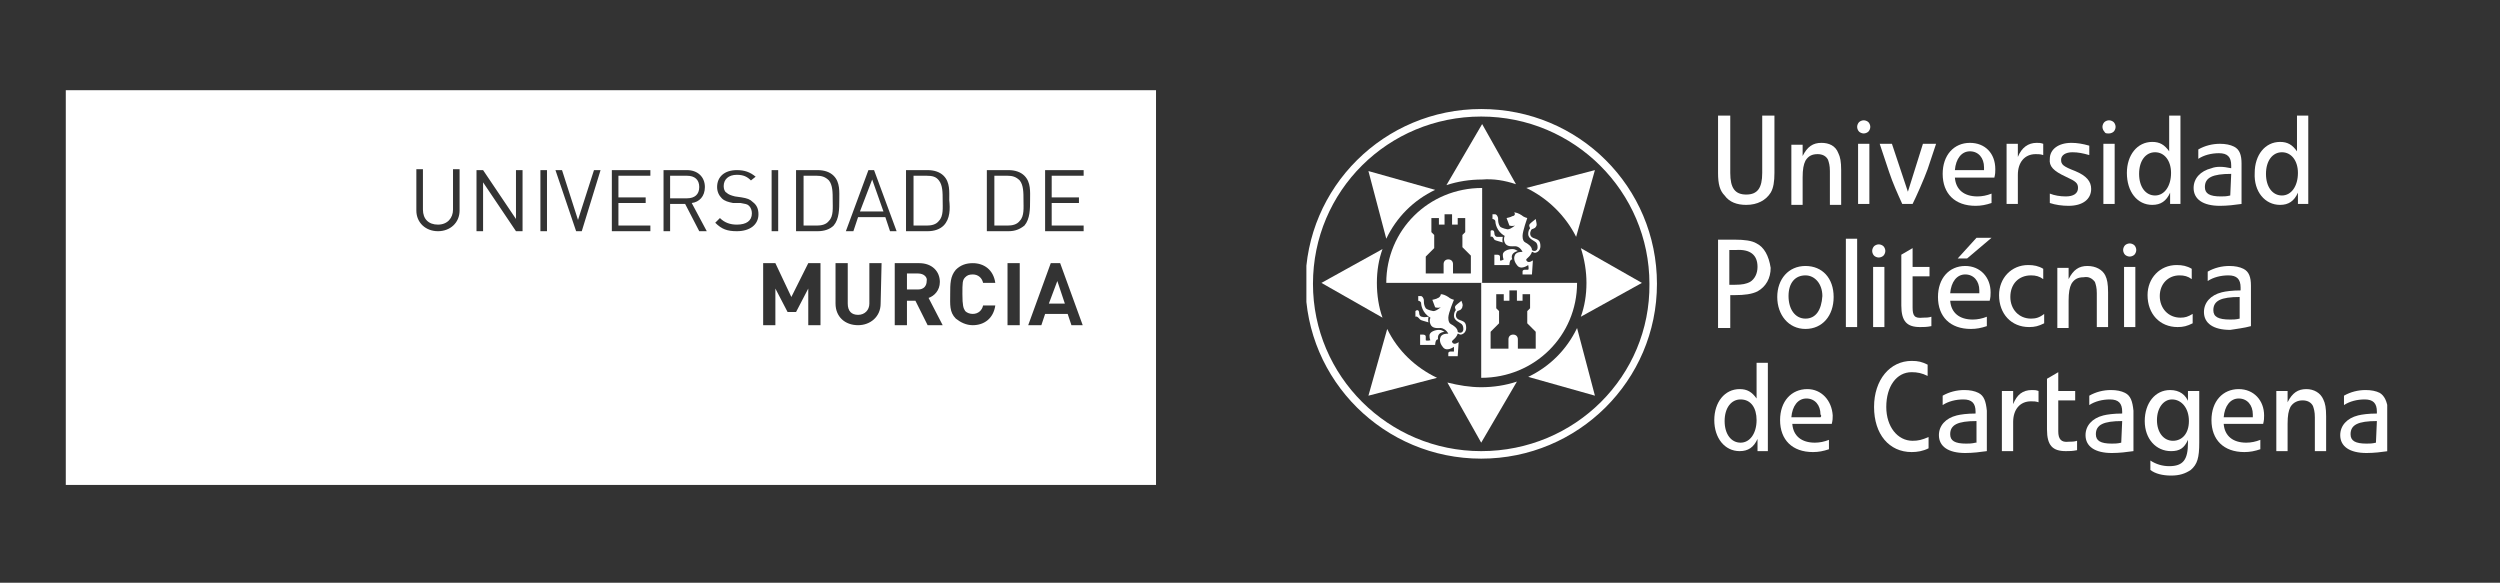 <?xml version="1.0" encoding="utf-8"?>
<!-- Generator: Adobe Illustrator 27.0.0, SVG Export Plug-In . SVG Version: 6.00 Build 0)  -->
<svg version="1.1" id="Capa_1" xmlns="http://www.w3.org/2000/svg" xmlns:xlink="http://www.w3.org/1999/xlink" x="0px" y="0px"
	 viewBox="0 0 266 62" style="enable-background:new 0 0 266 62;" xml:space="preserve">
<rect x="0" y="0" width="266" height="62" fill="#333333" stroke="none"/>
<style type="text/css">
	.st0{clip-path:url(#SVGID_00000010989126027071385200000016585514466694125962_);}
	.st1{fill:#FFFFFF;}
	.st2{clip-path:url(#SVGID_00000106827087266673280490000008991323372783190929_);}
</style>
<g>
	<defs>
		<rect id="SVGID_1_" x="7" y="9.6" width="116" height="42"/>
	</defs>
	<clipPath id="SVGID_00000181794091184352202450000006463399392102223272_">
		<use xlink:href="#SVGID_1_"  style="overflow:visible;"/>
	</clipPath>
	<g style="clip-path:url(#SVGID_00000181794091184352202450000006463399392102223272_);">
		<path class="st1" d="M97.7,29.1h-1.2v1.7h1.2c0.6,0,0.9-0.4,0.9-0.9C98.7,29.5,98.3,29.1,97.7,29.1L97.7,29.1z"/>
		<path class="st1" d="M98.6,18.7h-1.4V24h1.4c0.5,0,1-0.1,1.3-0.5c0.5-0.5,0.4-1.4,0.4-2.2s0-1.6-0.4-2.1
			C99.6,18.8,99.2,18.7,98.6,18.7L98.6,18.7z"/>
		<path class="st1" d="M107.2,18.7h-1.4V24h1.4c0.5,0,1-0.1,1.3-0.5c0.5-0.5,0.4-1.4,0.4-2.2s0-1.6-0.4-2.1
			C108.1,18.8,107.7,18.7,107.2,18.7L107.2,18.7z"/>
		<path class="st1" d="M91.5,22.5H94l-1.2-3.4L91.5,22.5z"/>
		<path class="st1" d="M74.4,19.9c0-0.8-0.5-1.2-1.3-1.2h-1.8v2.4h1.8C73.9,21.1,74.4,20.7,74.4,19.9z"/>
		<path class="st1" d="M86.9,18.7h-1.4V24h1.4c0.5,0,1-0.1,1.3-0.5c0.5-0.5,0.4-1.4,0.4-2.2s0-1.6-0.4-2.1
			C87.8,18.8,87.4,18.7,86.9,18.7L86.9,18.7z"/>
		<path class="st1" d="M7,9.6v42h116v-42H7z M82.1,18.1h0.7v6.5h-0.7V18.1z M48.9,22.4c0,1.3-1,2.2-2.3,2.2c-1.3,0-2.3-0.9-2.3-2.2
			v-4.4H45v4.3c0,1,0.6,1.6,1.6,1.6c1,0,1.6-0.7,1.6-1.6v-4.3h0.7V22.4z M55.6,24.6h-0.7l-3.5-5.2v5.2h-0.7v-6.5h0.7l3.5,5.2v-5.2
			h0.7L55.6,24.6L55.6,24.6z M58.2,24.6h-0.7v-6.5h0.7V24.6z M61.9,24.6h-0.6l-2.2-6.5h0.7l1.7,5.3l1.7-5.3h0.7L61.9,24.6z
			 M69.2,18.7h-3.4V21h2.9v0.6h-2.9V24h3.4v0.6h-4.1v-6.5h4.1V18.7z M74.4,24.6l-1.5-2.9h-1.6v2.9h-0.7v-6.5h2.5
			c1.1,0,1.9,0.7,1.9,1.8c0,1-0.6,1.6-1.4,1.7l1.6,3H74.4z M78.4,24.6c-1,0-1.6-0.2-2.3-0.9l0.5-0.5c0.5,0.5,1.1,0.7,1.8,0.7
			c1,0,1.6-0.4,1.6-1.2c0-0.3-0.1-0.6-0.3-0.8c-0.2-0.2-0.4-0.2-0.9-0.3L78,21.6c-0.5-0.1-0.9-0.2-1.2-0.5c-0.3-0.3-0.5-0.7-0.5-1.2
			c0-1.1,0.8-1.8,2.1-1.8c0.8,0,1.4,0.2,2,0.7l-0.5,0.4c-0.4-0.4-0.8-0.6-1.5-0.6c-0.9,0-1.4,0.5-1.4,1.2c0,0.3,0.1,0.6,0.3,0.7
			c0.2,0.2,0.5,0.3,0.9,0.4l0.7,0.1c0.6,0.1,0.9,0.2,1.2,0.5c0.4,0.3,0.6,0.7,0.6,1.3C80.7,23.9,79.8,24.6,78.4,24.6L78.4,24.6z
			 M87.3,34.6H86v-3.9l-1.3,2.5h-0.9l-1.3-2.5v3.9h-1.3V28h1.3l1.7,3.6L86,28h1.3L87.3,34.6L87.3,34.6z M87,24.6h-2.3v-6.5H87
			c0.7,0,1.3,0.2,1.7,0.6c0.7,0.7,0.6,1.7,0.6,2.6c0,0.9,0,2-0.6,2.7C88.3,24.4,87.7,24.6,87,24.6L87,24.6z M93.7,32.3
			c0,1.4-1.1,2.3-2.4,2.3c-1.4,0-2.4-0.9-2.4-2.3V28h1.3v4.3c0,0.8,0.4,1.2,1.1,1.2s1.2-0.5,1.2-1.2V28h1.3L93.7,32.3L93.7,32.3z
			 M94.2,23.1h-2.9l-0.5,1.5H90l2.4-6.5H93l2.4,6.5h-0.7L94.2,23.1z M98.7,34.6l-1.3-2.6h-0.9v2.6h-1.3V28h2.6c1.4,0,2.2,0.9,2.2,2
			c0,0.9-0.6,1.5-1.2,1.7l1.5,2.9L98.7,34.6L98.7,34.6z M100.4,24c-0.4,0.4-1,0.6-1.7,0.6h-2.3v-6.5h2.3c0.7,0,1.3,0.2,1.7,0.6
			c0.7,0.7,0.6,1.7,0.6,2.6C101.1,22.2,101.1,23.3,100.4,24L100.4,24z M102.7,33.1c0.2,0.2,0.5,0.3,0.8,0.3c0.6,0,1-0.4,1.1-0.9h1.3
			c-0.2,1.4-1.2,2.1-2.4,2.1c-0.7,0-1.3-0.3-1.8-0.7c-0.7-0.7-0.6-1.5-0.6-2.6s0-1.9,0.6-2.6c0.5-0.5,1.1-0.7,1.8-0.7
			c1.2,0,2.2,0.7,2.4,2.1h-1.3c-0.1-0.5-0.5-0.9-1.1-0.9c-0.4,0-0.6,0.1-0.8,0.3c-0.3,0.3-0.3,0.6-0.3,1.8S102.5,32.8,102.7,33.1
			L102.7,33.1z M108.5,34.6h-1.3V28h1.3V34.6z M107.3,24.6H105v-6.5h2.3c0.7,0,1.3,0.2,1.7,0.6c0.7,0.7,0.6,1.7,0.6,2.6
			c0,0.9,0,2-0.6,2.7C108.5,24.4,108,24.6,107.3,24.6L107.3,24.6z M114,34.6l-0.4-1.2h-2.4l-0.4,1.2h-1.4l2.4-6.6h1l2.4,6.6H114z
			 M115.3,18.7h-3.4V21h2.9v0.6h-2.9V24h3.4v0.6h-4.1v-6.5h4.1V18.7L115.3,18.7z"/>
		<path class="st1" d="M111.6,32.3h1.7l-0.8-2.4L111.6,32.3z"/>
	</g>
</g>
<g>
	<defs>
		<rect id="SVGID_00000037652941307135200930000013663504990429274283_" x="139" y="11.6" width="115" height="39"/>
	</defs>
	<clipPath id="SVGID_00000151543568724484333900000005609973833992022669_">
		<use xlink:href="#SVGID_00000037652941307135200930000013663504990429274283_"  style="overflow:visible;"/>
	</clipPath>
	<g style="clip-path:url(#SVGID_00000151543568724484333900000005609973833992022669_);">
		<path class="st1" d="M186.9,42.4c-0.5-0.7-1-1-1.8-1c-1.6,0-2.7,1.4-2.7,3.3c0,1.9,1.1,3.3,2.7,3.3c0.9,0,1.5-0.4,1.9-1.3V48h1.1
			v-9.4h-1.2V42.4z M186.9,44.7c0,1.4-0.7,2.4-1.7,2.4s-1.7-0.9-1.7-2.3c0-1.4,0.7-2.3,1.7-2.3C186.3,42.5,186.9,43.4,186.9,44.7z"
			/>
		<path class="st1" d="M192.3,41.4c-1.7,0-2.9,1.3-2.9,3.3c0,2.1,1.3,3.4,3.5,3.4c0.6,0,1.1-0.1,1.7-0.3v-1c-0.5,0.2-1,0.3-1.5,0.3
			c-1.4,0-2.3-0.7-2.4-2h4.2c0.1-0.4,0.1-0.6,0.1-0.9C194.9,42.6,193.8,41.4,192.3,41.4z M193.7,44.4h-3.1c0.1-1.2,0.7-2,1.6-2
			s1.5,0.7,1.5,1.7h0C193.8,44.2,193.8,44.3,193.7,44.4z"/>
		<path class="st1" d="M205.2,46.5c-0.7,0.3-1.1,0.4-1.7,0.4c-1.6,0-2.8-1.5-2.8-3.6c0-2.2,1.1-3.7,2.7-3.7c0.6,0,1.1,0.1,1.7,0.4
			v-1.2c-0.6-0.3-1-0.4-1.7-0.4c-2.3,0-4,2-4,4.9c0,2.9,1.6,4.8,4,4.8c0.6,0,1.2-0.1,1.8-0.4V46.5z"/>
		<path class="st1" d="M210.5,41.8c-0.4-0.2-0.9-0.3-1.5-0.3c-0.8,0-1.6,0.2-2.3,0.6v1c0.6-0.4,1.4-0.6,2.2-0.6
			c0.9,0,1.3,0.4,1.3,1.3V44c-0.9,0-1.6,0.1-2,0.2c-1.2,0.3-1.9,1.1-1.9,2.1c0,1.2,1,1.9,2.8,1.9c0.8,0,1.6-0.1,2.3-0.2v-4.3
			C211.3,42.7,211.1,42.1,210.5,41.8z M210.2,47.1L210.2,47.1c-0.4,0.1-0.7,0.1-1,0.1c-1.2,0-1.7-0.3-1.7-1c0-1,0.8-1.4,2.8-1.4
			V47.1z"/>
		<path class="st1" d="M214.2,43v-1.4H213V48h1.2v-3.1c0-1.3,0.7-2.2,1.9-2.2c0.3,0,0.5,0,0.8,0.1h0v-1.2c-0.3-0.1-0.4-0.1-0.7-0.1
			C215.2,41.5,214.6,42,214.2,43z"/>
		<path class="st1" d="M219,45.9v-3.3h1.8v-1H219v-2l-1.2,0.7v5.4c0,1.7,0.6,2.3,2,2.3c0.4,0,0.7,0,1.2-0.1v-1
			c-0.3,0.1-0.6,0.1-0.9,0.1C219.3,47.1,219,46.7,219,45.9z"/>
		<path class="st1" d="M226.1,41.8c-0.4-0.2-0.9-0.3-1.5-0.3c-0.8,0-1.6,0.2-2.3,0.6v1c0.6-0.4,1.4-0.6,2.2-0.6
			c0.9,0,1.3,0.4,1.3,1.3V44c-0.9,0-1.6,0.1-2,0.2c-1.2,0.3-1.9,1.1-1.9,2.1c0,1.2,1,1.9,2.8,1.9c0.8,0,1.6-0.1,2.3-0.2v-4.3
			C226.9,42.7,226.7,42.1,226.1,41.8z M225.7,47.1c-0.4,0.1-0.7,0.1-1,0.1c-1.2,0-1.7-0.3-1.7-1c0-1,0.8-1.4,2.8-1.4L225.7,47.1
			L225.7,47.1z"/>
		<path class="st1" d="M232.9,42.9c-0.3-0.9-1-1.4-2-1.4c-1.6,0-2.7,1.4-2.7,3.3c0,1.9,1.2,3.2,2.8,3.2c0.9,0,1.4-0.3,1.8-1.2v0.3
			c0,1.8-0.5,2.5-2,2.5c-0.7,0-1.4-0.2-2-0.6v1c0.5,0.4,1.3,0.6,2.2,0.6c0.9,0,1.5-0.2,2.1-0.6c0.7-0.6,0.9-1.3,0.9-2.9h0v-5.5h-1.2
			V42.9z M232.9,44.8c0,1.3-0.7,2.1-1.7,2.1s-1.7-0.9-1.7-2.2c0-1.3,0.7-2.2,1.6-2.2C232.1,42.5,232.9,43.4,232.9,44.8L232.9,44.8z"
			/>
		<path class="st1" d="M238.2,41.4c-1.7,0-2.9,1.3-2.9,3.3c0,2.1,1.3,3.4,3.5,3.4c0.6,0,1.1-0.1,1.7-0.3v-1c-0.5,0.2-1,0.3-1.5,0.3
			c-1.4,0-2.3-0.7-2.4-2h4.2c0.1-0.4,0.1-0.6,0.1-0.9C240.9,42.6,239.8,41.4,238.2,41.4z M239.7,44.4h-3.1c0.1-1.2,0.7-2,1.6-2
			c0.9,0,1.5,0.7,1.5,1.7h0C239.7,44.2,239.7,44.3,239.7,44.4z"/>
		<path class="st1" d="M245.4,41.4c-0.9,0-1.5,0.4-2,1.4v-1.2h-1.2V48h1.2v-2.9c0-0.9,0.1-1.4,0.3-1.8c0.3-0.5,0.8-0.7,1.3-0.7
			c0.5,0,0.9,0.2,1.1,0.6c0.1,0.3,0.2,0.6,0.2,1.2V48h1.2v-3.7c0-0.9-0.1-1.4-0.3-1.8C246.9,41.8,246.2,41.4,245.4,41.4z"/>
		<path class="st1" d="M253.2,41.8c-0.4-0.2-0.9-0.3-1.5-0.3c-0.8,0-1.6,0.2-2.3,0.6v1c0.6-0.4,1.4-0.6,2.2-0.6
			c0.9,0,1.3,0.4,1.3,1.3V44c-0.9,0-1.6,0.1-2,0.2c-1.2,0.3-1.9,1.1-1.9,2.1c0,1.2,1,1.9,2.8,1.9c0.8,0,1.6-0.1,2.3-0.2v-4.3
			C254,42.7,253.7,42.1,253.2,41.8z M252.8,47.1c-0.4,0.1-0.7,0.1-1,0.1c-1.2,0-1.7-0.3-1.7-1c0-1,0.8-1.4,2.8-1.4L252.8,47.1
			L252.8,47.1z"/>
		<path class="st1" d="M186.9,25.9c-0.5-0.3-1.3-0.4-2.3-0.4h-1.8v9.4h1.3v-3.5h0.5c1,0,1.8-0.1,2.4-0.4c0.9-0.5,1.4-1.4,1.4-2.5h0
			C188.2,27.2,187.7,26.3,186.9,25.9z M187,28.4c0,0.7-0.3,1.3-0.8,1.6c-0.4,0.2-0.8,0.3-1.6,0.3H184v-3.7h0.7
			C186.2,26.5,187,27.1,187,28.4L187,28.4z"/>
		<path class="st1" d="M192.1,28.3c-1.8,0-3,1.4-3,3.3s1.2,3.4,3,3.4c1.8,0,3-1.4,3-3.4h0C195.1,29.6,193.9,28.3,192.1,28.3z
			 M192.1,33.9c-1.1,0-1.8-1-1.8-2.4c0-1.4,0.7-2.2,1.8-2.2c1,0,1.8,0.9,1.8,2.2C193.8,33,193.2,33.9,192.1,33.9L192.1,33.9z"/>
		<path class="st1" d="M197.6,25.4h-1.2v9.4h1.2V25.4z"/>
		<path class="st1" d="M199.9,27.4c0.2,0,0.4-0.1,0.5-0.2c0.1-0.1,0.2-0.3,0.2-0.5c0-0.2-0.1-0.4-0.2-0.5c-0.1-0.1-0.3-0.2-0.5-0.2
			c-0.2,0-0.4,0.1-0.5,0.2c-0.1,0.1-0.2,0.3-0.2,0.5c0,0.2,0.1,0.4,0.2,0.5C199.5,27.3,199.7,27.4,199.9,27.4z"/>
		<path class="st1" d="M200.5,28.4h-1.2v6.4h1.2V28.4z"/>
		<path class="st1" d="M203.5,32.7v-3.3h1.8v-1h-1.8v-2l-1.2,0.7v5.4c0,1.7,0.6,2.3,2,2.3c0.4,0,0.7,0,1.2-0.1v-1
			c-0.3,0.1-0.6,0.1-0.9,0.1C203.7,33.9,203.5,33.6,203.5,32.7z"/>
		<path class="st1" d="M209.1,28.3c-1.7,0-2.9,1.3-2.9,3.3c0,2.1,1.3,3.4,3.5,3.4c0.6,0,1.1-0.1,1.7-0.3v-1c-0.5,0.2-1,0.3-1.5,0.3
			c-1.4,0-2.3-0.7-2.4-2h4.2c0.1-0.4,0.1-0.6,0.1-0.9C211.8,29.5,210.7,28.3,209.1,28.3z M210.6,31.2h-3.1c0.1-1.2,0.7-2,1.6-2
			s1.5,0.7,1.5,1.7h0C210.6,31.1,210.6,31.1,210.6,31.2z"/>
		<path class="st1" d="M208.3,27.5h1l2.6-2.2h-1.6L208.3,27.5z"/>
		<path class="st1" d="M216.1,33.9c-1.3,0-2.2-1-2.2-2.3c0-1.4,0.9-2.3,2.2-2.3c0.5,0,0.9,0.1,1.3,0.4h0v-1.1
			c-0.5-0.3-1-0.4-1.6-0.4c-1.8,0-3.1,1.4-3.1,3.2c0,2,1.3,3.4,3.2,3.4c0.6,0,1-0.1,1.6-0.4v-1h0C217,33.8,216.6,33.9,216.1,33.9z"
			/>
		<path class="st1" d="M222.9,30c0.1,0.3,0.2,0.6,0.2,1.2v3.6h1.2v-3.7c0-0.9-0.1-1.4-0.3-1.8c-0.3-0.6-1-1-1.9-1
			c-0.9,0-1.5,0.4-2,1.4v-1.2h-1.2v6.4h1.2V32c0-0.9,0.1-1.4,0.3-1.8c0.3-0.5,0.7-0.7,1.3-0.7C222.2,29.4,222.6,29.6,222.9,30z"/>
		<path class="st1" d="M226.6,25.9c-0.2,0-0.4,0.1-0.5,0.2c-0.1,0.1-0.2,0.3-0.2,0.5c0,0.2,0.1,0.4,0.2,0.5c0.1,0.1,0.3,0.2,0.5,0.2
			c0.2,0,0.4-0.1,0.5-0.2c0.1-0.1,0.2-0.3,0.2-0.5c0-0.2-0.1-0.4-0.2-0.5C227,26,226.8,25.9,226.6,25.9z"/>
		<path class="st1" d="M227.2,28.4H226v6.4h1.2V28.4z"/>
		<path class="st1" d="M231.9,29.3c0.5,0,0.9,0.1,1.3,0.4h0v-1.1c-0.5-0.3-1-0.4-1.6-0.4c-1.8,0-3.1,1.4-3.1,3.2
			c0,2,1.3,3.4,3.2,3.4c0.6,0,1-0.1,1.6-0.4v-1h0c-0.5,0.3-0.8,0.4-1.3,0.4c-1.3,0-2.2-1-2.2-2.3C229.8,30.2,230.7,29.3,231.9,29.3z
			"/>
		<path class="st1" d="M239.5,34.7v-4.3c0-0.9-0.2-1.5-0.8-1.8c-0.4-0.2-0.9-0.3-1.5-0.3c-0.8,0-1.6,0.2-2.3,0.6v1
			c0.6-0.4,1.4-0.6,2.2-0.6c0.9,0,1.3,0.4,1.3,1.3v0.3c-0.9,0-1.6,0.1-2,0.2c-1.2,0.3-1.9,1.1-1.9,2.1c0,1.2,1,1.9,2.8,1.9
			C237.9,35,238.8,34.9,239.5,34.7z M235.5,33c0-1,0.8-1.4,2.8-1.4v2.3c-0.4,0.1-0.7,0.1-1,0.1C236,34,235.5,33.7,235.5,33L235.5,33
			z"/>
		<path class="st1" d="M188.8,12.3h-1.3v6.1c0,1.6-0.5,2.3-1.7,2.3c-1.2,0-1.7-0.7-1.7-2.3v-6.1h-1.3v6.1c0,1.2,0.2,1.9,0.7,2.4
			c0.5,0.7,1.3,1,2.3,1c1.2,0,2.1-0.5,2.6-1.3c0.3-0.5,0.4-1.2,0.4-2.1h0V12.3z"/>
		<path class="st1" d="M193.8,15.2c-0.9,0-1.5,0.4-2,1.4v-1.2h-1.2v6.4h1.2v-2.9c0-0.9,0.1-1.4,0.3-1.8c0.3-0.5,0.7-0.7,1.3-0.7
			c0.5,0,0.9,0.2,1.1,0.6c0.1,0.3,0.2,0.6,0.2,1.2v3.6h1.2v-3.7c0-0.9-0.1-1.4-0.3-1.8C195.3,15.5,194.6,15.2,193.8,15.2z"/>
		<path class="st1" d="M198.9,15.3h-1.2v6.4h1.2V15.3z"/>
		<path class="st1" d="M198.3,12.8c-0.2,0-0.4,0.1-0.5,0.2c-0.1,0.1-0.2,0.3-0.2,0.5c0,0.2,0.1,0.4,0.2,0.5c0.1,0.1,0.3,0.2,0.5,0.2
			c0.2,0,0.4-0.1,0.5-0.2c0.1-0.1,0.2-0.3,0.2-0.5c0-0.2-0.1-0.4-0.2-0.5C198.7,12.9,198.5,12.8,198.3,12.8z"/>
		<path class="st1" d="M203,20.4l-1.7-5.1H200l1,3c0.4,1.2,0.9,2.3,1.4,3.4h1.1c0.4-0.8,1.2-2.6,1.6-3.7l0.9-2.7h-1.4L203,20.4z"/>
		<path class="st1" d="M209.6,15.2c-1.7,0-2.9,1.3-2.9,3.3c0,2.1,1.3,3.4,3.5,3.4c0.6,0,1.1-0.1,1.7-0.3v-1c-0.5,0.2-1,0.3-1.5,0.3
			c-1.4,0-2.3-0.7-2.4-2h4.2c0.1-0.4,0.1-0.6,0.1-0.9C212.3,16.3,211.2,15.2,209.6,15.2z M211.1,18.1H208c0.1-1.2,0.7-2,1.6-2
			c0.9,0,1.5,0.7,1.5,1.7C211.1,17.9,211.1,18,211.1,18.1L211.1,18.1z"/>
		<path class="st1" d="M214.7,16.7v-1.4h-1.2v6.4h1.2v-3.1c0-1.3,0.7-2.2,1.9-2.2c0.3,0,0.5,0,0.8,0.1h0v-1.2
			c-0.3-0.1-0.4-0.1-0.7-0.1C215.8,15.2,215.1,15.7,214.7,16.7z"/>
		<path class="st1" d="M219.8,18.8c1.1,0.5,1.3,0.7,1.3,1.2c0,0.6-0.5,0.9-1.3,0.9c-0.6,0-1.2-0.1-1.7-0.3v1c0.6,0.2,1.3,0.3,2,0.3
			c1.5,0,2.4-0.7,2.4-1.8h0c0-0.8-0.5-1.4-1.7-1.9c-1.3-0.5-1.5-0.7-1.5-1.2c0-0.5,0.5-0.8,1.2-0.8c0.6,0,1.1,0.1,1.8,0.3v-1
			c-0.7-0.2-1.3-0.3-1.9-0.3c-1.4,0-2.3,0.7-2.3,1.7C218,17.7,218.5,18.2,219.8,18.8z"/>
		<path class="st1" d="M225,15.3h-1.2v6.4h1.2V15.3z"/>
		<path class="st1" d="M224.4,14.2c0.2,0,0.4-0.1,0.5-0.2c0.1-0.1,0.2-0.3,0.2-0.5c0-0.2-0.1-0.4-0.2-0.5c-0.1-0.1-0.3-0.2-0.5-0.2
			c-0.2,0-0.4,0.1-0.5,0.2c-0.1,0.1-0.2,0.3-0.2,0.5c0,0.2,0.1,0.4,0.2,0.5C224,14.2,224.1,14.2,224.4,14.2z"/>
		<path class="st1" d="M229,21.8c0.9,0,1.5-0.4,1.9-1.3v1.2h1.1v-9.4h-1.2v3.8c-0.5-0.7-1-1-1.8-1c-1.6,0-2.7,1.4-2.7,3.3
			C226.3,20.4,227.4,21.8,229,21.8z M229.3,16.2c1,0,1.7,0.9,1.7,2.2c0,1.4-0.7,2.4-1.7,2.4c-1,0-1.7-0.9-1.7-2.3
			C227.6,17.1,228.3,16.2,229.3,16.2z"/>
		<path class="st1" d="M235.3,17.9c-1.2,0.3-1.9,1.1-1.9,2.1c0,1.2,1,1.9,2.8,1.9c0.8,0,1.6-0.1,2.3-0.2v-4.3c0-0.9-0.2-1.5-0.8-1.8
			c-0.4-0.2-0.9-0.3-1.5-0.3c-0.8,0-1.6,0.2-2.3,0.6v1c0.6-0.4,1.4-0.6,2.2-0.6c0.9,0,1.3,0.4,1.3,1.3v0.3
			C236.5,17.7,235.8,17.7,235.3,17.9z M237.3,20.8c-0.4,0.1-0.7,0.1-1,0.1c-1.2,0-1.7-0.3-1.7-1c0-1,0.8-1.4,2.8-1.4L237.3,20.8
			L237.3,20.8z"/>
		<path class="st1" d="M242.6,21.8c0.9,0,1.5-0.4,1.9-1.3v1.2h1.1v-9.4h-1.2v3.8c-0.5-0.7-1-1-1.8-1c-1.6,0-2.7,1.4-2.7,3.3
			C239.8,20.4,241,21.8,242.6,21.8z M242.8,16.2c1,0,1.7,0.9,1.7,2.2c0,1.4-0.7,2.4-1.7,2.4s-1.7-0.9-1.7-2.3
			C241.1,17.1,241.8,16.2,242.8,16.2z"/>
		<path class="st1" d="M147.5,30.1h10.2V20C152,20,147.5,24.5,147.5,30.1z M156.5,29.1h-1.9v-1c0-0.3-0.2-0.5-0.5-0.5
			c-0.3,0-0.5,0.2-0.5,0.5v1h-1.9l0-1.8h0l0.9-0.9V25l-0.3-0.3v-1.5h0.8v0.7h0.6v-1.1h0.8v1.1h0.6v-0.7h0.8v1.5l-0.3,0.3v1.3
			l0.9,0.9V29.1z"/>
		<path class="st1" d="M167.8,30.1h-10.2v10.1C163.3,40.2,167.8,35.7,167.8,30.1z M158.6,35.3L158.6,35.3l0.9-0.9v-1.3l-0.3-0.3
			v-1.5h0.8v0.7h0.6v-1.1h0.8v1.1h0.6v-0.7h0.8v1.5l-0.3,0.3v1.3l0.9,0.9v1.8h-1.9v-1c0-0.3-0.2-0.5-0.5-0.5c-0.3,0-0.5,0.2-0.5,0.5
			v1h-1.9L158.6,35.3z"/>
		<path class="st1" d="M161.3,19.6l-3.6-6.4l-3.8,6.5c1.2-0.4,2.5-0.6,3.8-0.6C158.9,19,160.1,19.2,161.3,19.6z"/>
		<path class="st1" d="M147.5,25.4c1.1-2.3,2.9-4.1,5.2-5.2l-7.1-2L147.5,25.4L147.5,25.4L147.5,25.4z"/>
		<path class="st1" d="M146.5,30.1c0-1.3,0.2-2.5,0.6-3.6l-6.5,3.6l6.5,3.7C146.7,32.7,146.5,31.4,146.5,30.1z"/>
		<path class="st1" d="M154,40.7l3.6,6.4l3.8-6.5c-1.2,0.4-2.5,0.6-3.8,0.6C156.4,41.2,155.2,41,154,40.7z"/>
		<path class="st1" d="M147.6,35l-2,7.1l7.3-1.9h0C150.6,39.1,148.7,37.3,147.6,35z"/>
		<path class="st1" d="M167.8,34.9c-1.1,2.3-2.9,4.1-5.2,5.2l7.1,2L167.8,34.9L167.8,34.9L167.8,34.9z"/>
		<path class="st1" d="M168.8,30.1c0,1.3-0.2,2.5-0.6,3.6l6.5-3.6l-6.5-3.7C168.6,27.6,168.8,28.9,168.8,30.1z"/>
		<path class="st1" d="M167.7,25.2l2-7.1l-7.3,1.9h0C164.7,21.1,166.6,23,167.7,25.2z"/>
		<path class="st1" d="M159.6,27.7v-0.4c0-0.1-0.1-0.2-0.3-0.2h-0.3v1.1l1.6,0c0,0,0-0.6,0.3-0.6c-0.1-0.3-0.1-0.7,0.6-0.9h0
			c-0.1,0-0.2-0.2-0.6-0.2c-0.4,0-1,0.2-1,0.6c0,0.4,0.1,0.5,0.1,0.5S159.7,27.8,159.6,27.7z"/>
		<path class="st1" d="M160.9,23c-0.1,0.1-0.6,0.2-0.6,0.2l0.3,0.8c0,0,0.3,0.1,0.6,0c-0.4,0.3-0.6,0.4-0.8,0.4c0,0-0.6-0.1-0.8-0.3
			c-0.2-0.3-0.2-0.6-0.2-0.8c0-0.3-0.2-0.5-0.3-0.5c-0.2,0-0.3,0-0.3,0v0.5c0,0,0.2,0,0.3,0.2c0,0.2,0.1,1.1,1,1.6
			c-0.1,0.2-0.1,0.5,0,0.7c0.2,0.5,0.8,0.4,1.1,0.4s0.6,0.2,0.8,0.6c-0.2,0-0.6,0-0.8,0.3c-0.1,0.2-0.2,0.6,0.2,1.1
			c0.4,0.6,1.2,0,1.2,0s0.1,0.4,0,0.5c-0.1,0-0.2,0-0.3,0c-0.1,0-0.3,0-0.3,0.2c0,0.2,0,0.3,0,0.3h1l0.1-1.5c0,0-0.5,0.4-0.7,0
			c-0.1-0.2,0.4-0.3,0.6-0.9c0.1,0,0.2,0.1,0.3,0.1c0.2,0,0.6-0.2,0.6-0.7c0-0.7-0.3-0.7-0.8-0.9c-0.4-0.2-0.3-0.6-0.2-0.8
			c0.1-0.2,0.2-0.1,0.3-0.2c0.1,0,0.3-0.2,0.3-0.4c0-0.2-0.1-0.5-0.1-0.6c-0.1,0.1-0.4,0.3-0.6,0.5c-0.2,0.2,0,0.4,0,0.5
			c-0.1,0.1-0.2,0.3-0.2,0.6c0,0.5,0.6,0.7,0.7,0.8c0.2,0.1,0.3,0.3,0.3,0.6c0,0.3-0.2,0.4-0.3,0.4c-0.1,0-0.2,0-0.3-0.1v0
			c0-0.4-0.5-0.7-0.7-0.8c-0.2-0.1-0.3-0.3-0.3-0.7c0-0.5,0.5-1.9,0.5-1.9s-0.4-0.1-0.6-0.3c-0.3-0.2-0.6-0.3-0.8-0.3
			C161.3,22.8,161.1,23,160.9,23z"/>
		<path class="st1" d="M159,25.5c0.1,0.1,0.6,0.2,0.9,0.3c-0.1-0.2,0-0.6,0-0.6s-0.4,0-0.6,0c-0.2,0-0.3-0.2-0.3-0.4
			c0-0.2-0.1-0.3-0.2-0.3c-0.1,0-0.2,0-0.2,0.1v0.6C158.8,25.1,158.9,25.3,159,25.5z"/>
		<path class="st1" d="M153.7,35.3L153.7,35.3c-0.1,0-0.2-0.2-0.6-0.2c-0.4,0-1,0.2-1,0.6c0,0.4,0.1,0.5,0.1,0.5s-0.4,0.1-0.5,0
			v-0.4c0-0.1-0.1-0.2-0.3-0.2h-0.3v1.1l1.6,0c0,0,0-0.6,0.3-0.6C153,35.9,152.9,35.4,153.7,35.3z"/>
		<path class="st1" d="M154.7,37.4c-0.1,0-0.2,0-0.3,0c-0.1,0-0.3,0-0.3,0.2c0,0.2,0,0.3,0,0.3h1l0.1-1.5c0,0-0.5,0.4-0.7,0
			c-0.1-0.2,0.4-0.3,0.6-0.9c0.1,0,0.2,0.1,0.3,0.1c0.2,0,0.6-0.2,0.6-0.7c0-0.7-0.3-0.7-0.8-0.9c-0.4-0.2-0.3-0.6-0.2-0.8
			c0.1-0.2,0.2-0.1,0.3-0.2c0.1,0,0.3-0.2,0.3-0.4c0.1-0.2-0.1-0.5-0.1-0.6c-0.1,0.1-0.4,0.3-0.6,0.5c-0.2,0.2,0,0.4,0,0.5
			c-0.1,0.1-0.2,0.3-0.2,0.6c0,0.5,0.6,0.7,0.7,0.8c0.2,0.1,0.3,0.3,0.3,0.6c0,0.3-0.2,0.4-0.3,0.4c-0.1,0-0.2,0-0.3-0.1h0
			c0-0.4-0.5-0.7-0.7-0.8c-0.2-0.1-0.3-0.3-0.3-0.7c0-0.5,0.6-1.9,0.6-1.9s-0.4-0.1-0.6-0.3c-0.3-0.2-0.6-0.3-0.8-0.3
			c0,0.2-0.2,0.4-0.3,0.4c-0.1,0.1-0.6,0.2-0.6,0.2l0.3,0.8c0,0,0.3,0.1,0.6,0c-0.4,0.3-0.6,0.4-0.8,0.4c0,0-0.6-0.1-0.8-0.3
			c-0.2-0.3-0.2-0.6-0.2-0.8c0-0.3-0.2-0.5-0.3-0.5c-0.2,0-0.3,0-0.3,0v0.5c0,0,0.2,0,0.3,0.2c0,0.2,0.1,1.1,1,1.6
			c-0.1,0.2-0.1,0.5,0,0.7c0.2,0.5,0.8,0.4,1.1,0.4c0.2,0,0.6,0.2,0.8,0.6c-0.2,0-0.6,0-0.8,0.3c-0.1,0.2-0.2,0.6,0.2,1.1
			c0.4,0.6,1.2,0,1.2,0S154.7,37.3,154.7,37.4z"/>
		<path class="st1" d="M151.3,33.7c-0.2,0-0.3-0.2-0.3-0.4c0-0.2-0.1-0.3-0.2-0.3c-0.1,0-0.2,0.1-0.2,0.1v0.6
			c0.2-0.1,0.4,0.2,0.5,0.3c0.1,0.1,0.6,0.2,0.9,0.3c-0.1-0.2,0-0.6,0-0.6S151.5,33.8,151.3,33.7L151.3,33.7z"/>
		<path class="st1" d="M157.6,11.6c-10.3,0-18.7,8.3-18.7,18.6s8.4,18.6,18.7,18.6c10.3,0,18.7-8.3,18.7-18.6S168,11.6,157.6,11.6z
			 M157.6,48c-9.9,0-17.9-8-17.9-17.8c0-9.9,8-17.8,17.9-17.8c9.9,0,17.9,8,17.9,17.8C175.6,40,167.6,48,157.6,48z"/>
	</g>
</g>
</svg>
